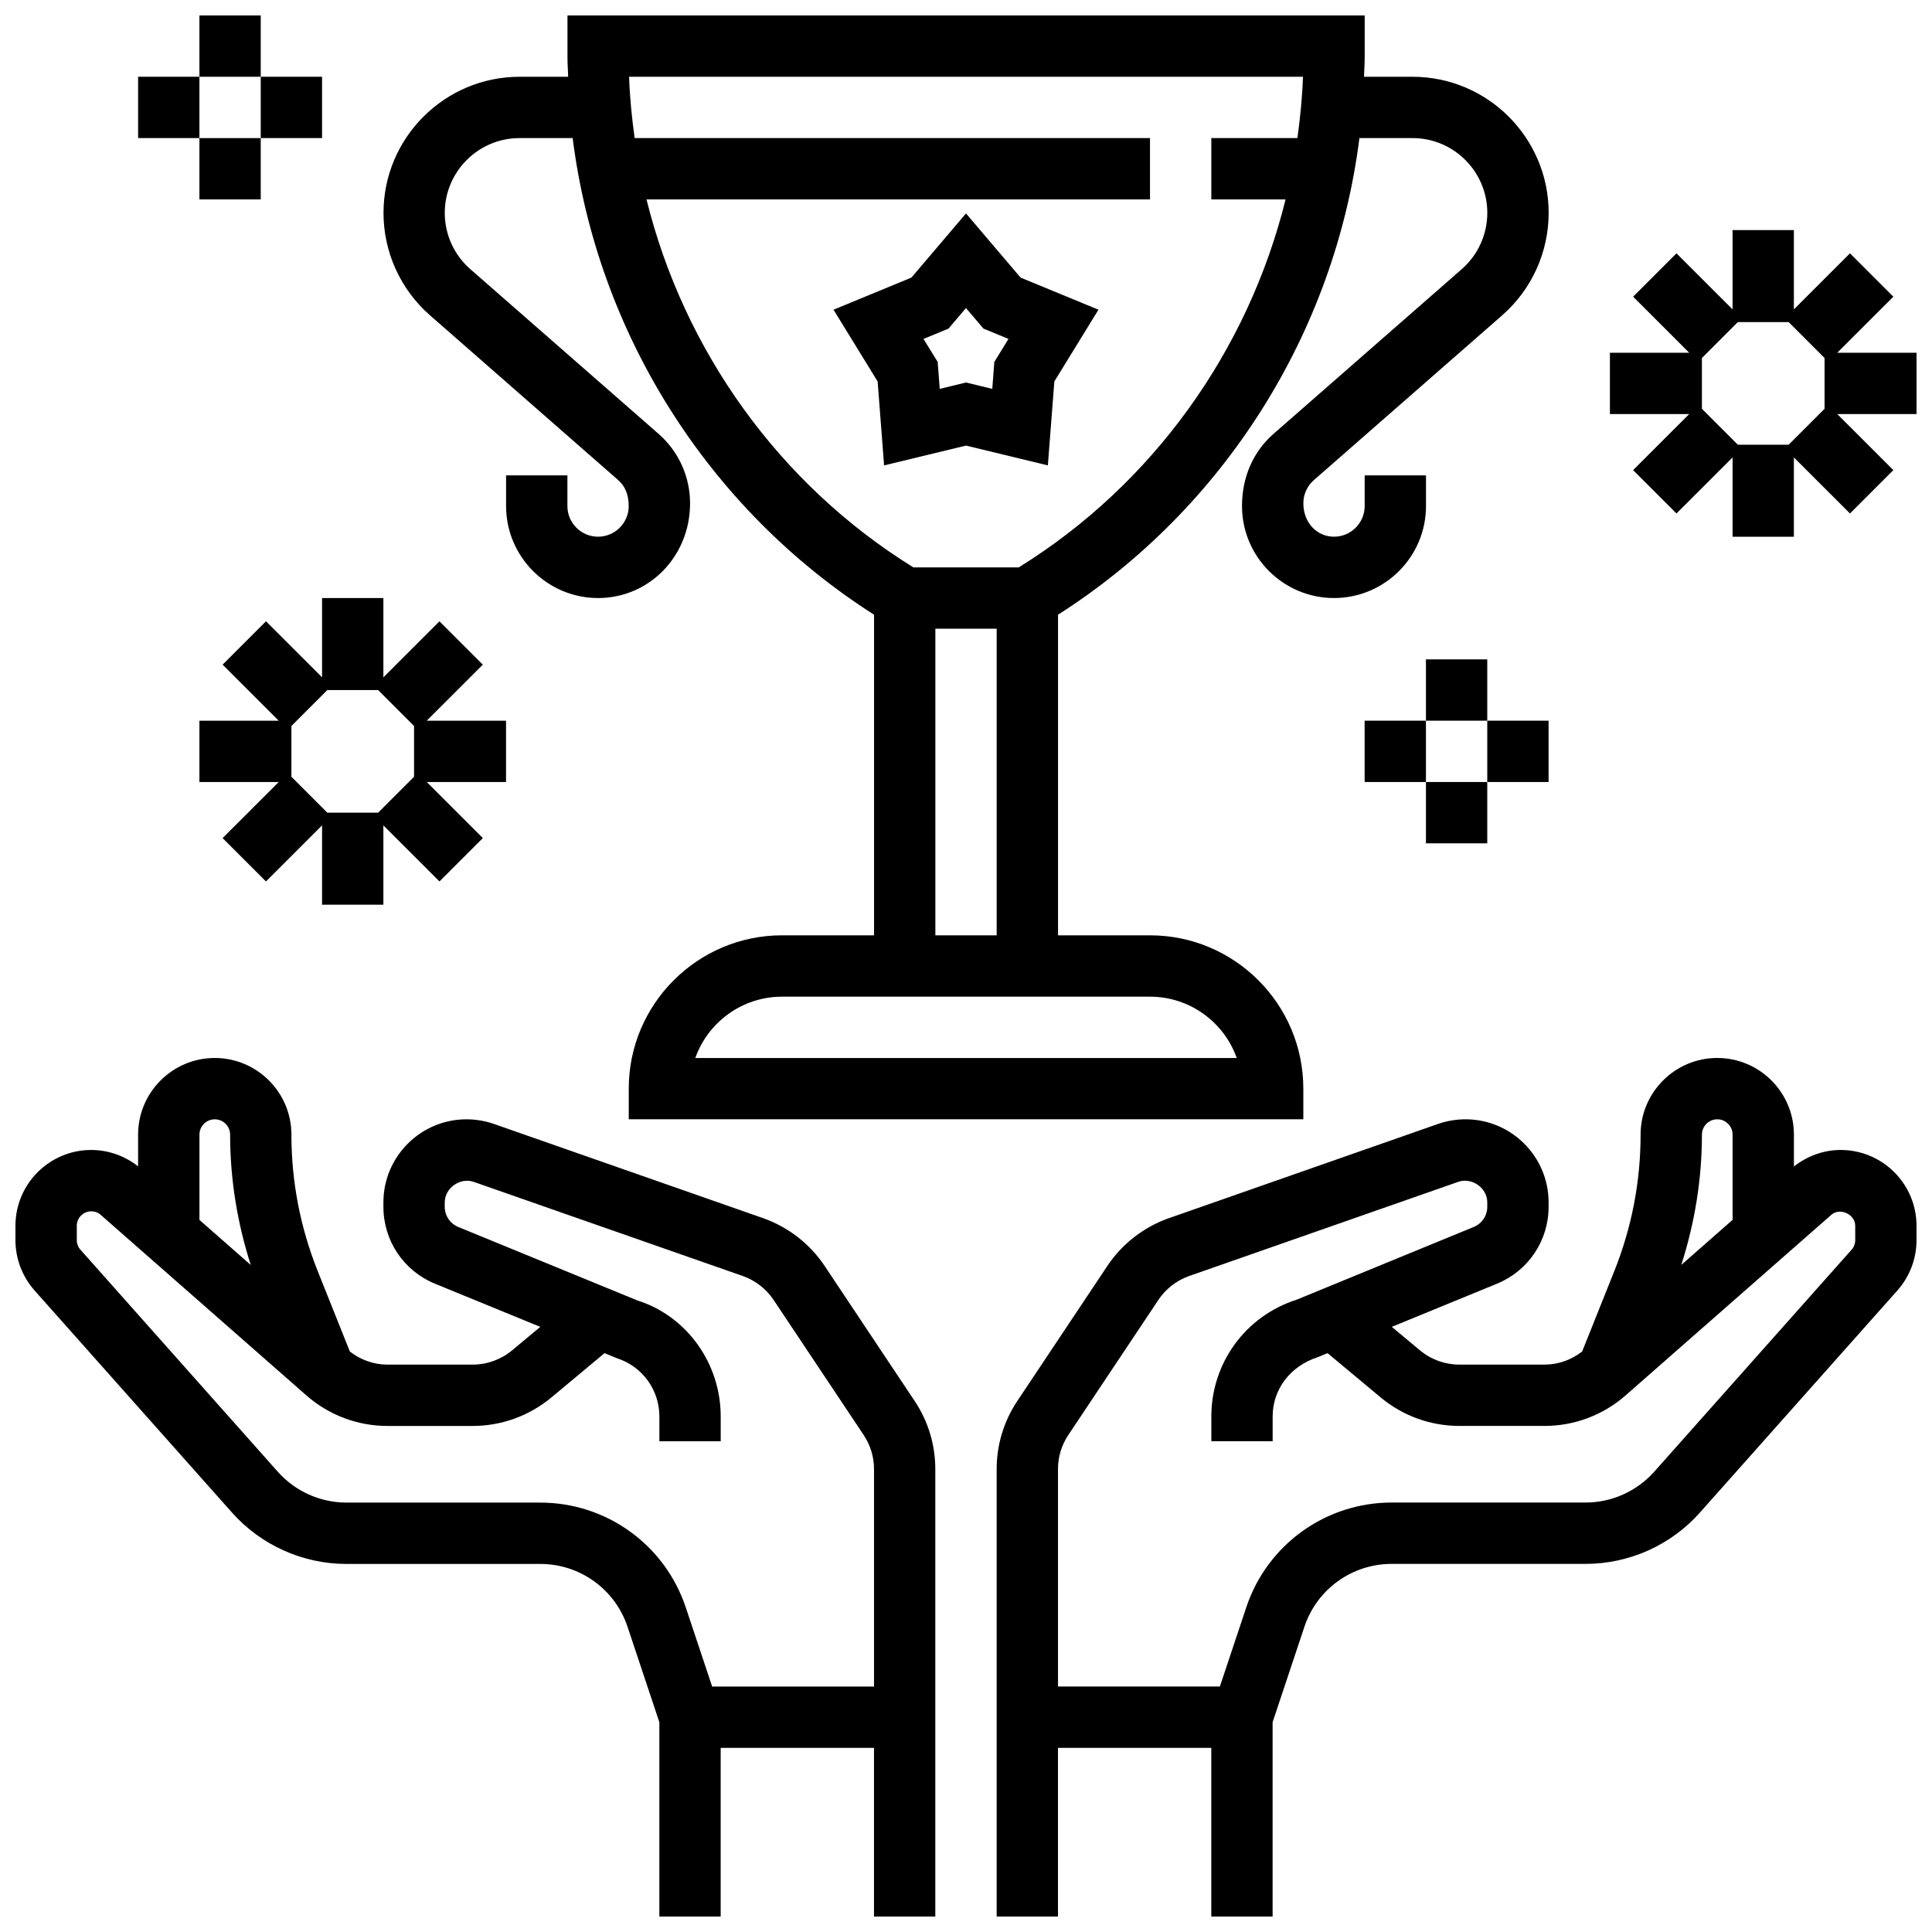 <?xml version="1.0" encoding="UTF-8"?>
<!-- Uploaded to: ICON Repo, www.svgrepo.com, Generator: ICON Repo Mixer Tools -->
<svg width="800px" height="800px" version="1.1" viewBox="144 144 512 512" xmlns="http://www.w3.org/2000/svg">
 <defs>
  <clipPath id="e">
   <path d="m408 424h243.9v227.9h-243.9z"/>
  </clipPath>
  <clipPath id="d">
   <path d="m148.09 424h243.91v227.9h-243.91z"/>
  </clipPath>
  <clipPath id="c">
   <path d="m245 148.09h310v292.91h-310z"/>
  </clipPath>
  <clipPath id="b">
   <path d="m570 204h81.902v83h-81.902z"/>
  </clipPath>
  <clipPath id="a">
   <path d="m196 148.09h18v16.906h-18z"/>
  </clipPath>
 </defs>
 <g clip-path="url(#e)">
  <path d="m631.82 448.75c-4.422 0-8.734 1.52-12.414 4.363v-8.426c0-11.203-9.117-20.316-20.316-20.316-11.195 0-20.316 9.109-20.316 20.316 0 12.449-2.348 24.613-6.965 36.16l-8.523 21.316c-2.844 2.211-6.324 3.469-9.945 3.469h-22.625c-3.793 0-7.484-1.34-10.398-3.769l-7.477-6.234 27.902-11.449c8.289-3.406 13.652-11.398 13.652-20.363v-1.172c0-12.141-9.871-22.02-22.012-22.02-2.488 0-4.934 0.414-7.281 1.227l-71.328 24.973c-6.633 2.32-12.426 6.824-16.305 12.648l-23.883 35.82c-3.574 5.371-5.461 11.598-5.461 18.035v118.57h16.25v-44.691h40.629v44.691h16.25v-51.5l8.426-25.281c3.32-9.977 12.617-16.672 23.125-16.672h51.367c11.594 0 22.672-4.965 30.363-13.645l52.301-58.82c3.258-3.676 5.062-8.41 5.062-13.336v-3.809c0-11.078-9.012-20.082-20.09-20.082zm-32.73-8.125c2.242 0 4.062 1.828 4.062 4.062v22.59l-13.594 11.938c3.566-11.156 5.469-22.719 5.469-34.527 0-2.234 1.82-4.062 4.062-4.062zm36.566 32.016c0 0.938-0.34 1.844-0.969 2.543l-52.293 58.824c-4.621 5.199-11.262 8.18-18.215 8.18h-51.367c-17.508 0-33.008 11.164-38.539 27.781l-6.992 20.973h-42.902v-57.629c0-3.219 0.945-6.332 2.731-9.016l23.883-35.824c1.945-2.914 4.836-5.16 8.148-6.316l71.324-24.961c3.598-1.25 7.676 1.605 7.676 5.445v1.172c0 2.348-1.406 4.445-3.574 5.34l-46.902 19.262c-13.547 4.316-22.648 16.754-22.648 30.977v6.551h16.25v-6.559c0-7.102 4.551-13.324 11.945-15.715l2.606-1.07 14.082 11.742c5.836 4.867 13.219 7.543 20.812 7.543h22.625c7.894 0 15.512-2.867 21.441-8.07l54.602-47.926c2.34-1.934 6.273-0.039 6.273 2.953z"/>
 </g>
 <g clip-path="url(#d)">
  <path d="m362.54 479.49c-3.883-5.836-9.668-10.328-16.312-12.668l-71.328-24.965c-2.348-0.812-4.793-1.227-7.281-1.227-12.141 0-22.012 9.879-22.012 22.02v1.172c0 8.973 5.363 16.965 13.66 20.371l27.914 11.441-7.496 6.242c-2.918 2.422-6.606 3.762-10.398 3.762h-22.625c-3.621 0-7.102-1.258-9.945-3.469l-8.523-21.324c-4.613-11.543-6.965-23.703-6.965-36.152 0-11.203-9.117-20.316-20.316-20.316-11.195 0-20.316 9.109-20.316 20.316v8.402c-3.535-2.781-7.914-4.34-12.414-4.34-11.078 0-20.09 9.004-20.09 20.09v3.809c0 4.918 1.805 9.652 5.07 13.344l52.293 58.82c7.703 8.672 18.77 13.645 30.363 13.645h51.367c10.508 0 19.805 6.699 23.125 16.676l8.426 25.262v51.5h16.25v-44.691h40.629v44.691h16.25v-118.57c0-6.438-1.883-12.668-5.461-18.035zm-161.62-38.859c2.242 0 4.062 1.828 4.062 4.062 0 11.809 1.902 23.379 5.469 34.535l-13.594-11.938v-22.598c0-2.234 1.82-4.062 4.062-4.062zm86.273 101.57h-51.367c-6.957 0-13.594-2.984-18.215-8.18l-52.281-58.824c-0.637-0.707-0.977-1.605-0.977-2.551v-3.809c0-2.106 1.723-3.828 3.836-3.828 0.887 0 1.746 0.309 2.242 0.715l54.793 48.098c5.934 5.203 13.547 8.07 21.441 8.07h22.625c7.59 0 14.973-2.676 20.812-7.531l14.105-11.762 3.211 1.316c6.777 2.164 11.328 8.375 11.328 15.477v6.559h16.25v-6.559c0-14.211-9.102-26.652-22.027-30.738l-47.523-19.492c-2.18-0.906-3.582-2.992-3.582-5.34v-1.172c0-3.836 4.117-6.688 7.668-5.445l71.324 24.953c3.312 1.172 6.215 3.414 8.156 6.332l23.883 35.816c1.785 2.684 2.731 5.805 2.731 9.016v57.637h-42.895l-6.992-20.973c-5.539-16.617-21.035-27.781-38.547-27.781z"/>
 </g>
 <path d="m400 200.56-14.469 17.004-20.641 8.512 11.691 19.012 1.715 22.246 21.703-5.25 21.695 5.25 1.715-22.246 11.691-19.012-20.641-8.512zm7.508 39.352-0.543 7.144-6.965-1.691-6.957 1.691-0.551-7.144-3.758-6.094 6.625-2.731 4.637-5.453 4.637 5.453 6.625 2.731z"/>
 <g clip-path="url(#c)">
  <path d="m307.84 271.24c1.762 1.547 2.777 3.773 2.777 6.867 0 4.484-3.648 8.125-8.125 8.125-4.477 0-8.125-3.641-8.125-8.125v-8.125h-16.25v8.125c0 13.438 10.938 24.379 24.379 24.379 13.438 0 24.379-10.938 24.379-25.133 0-7.031-3.039-13.715-8.32-18.352l-49.918-43.676c-4.305-3.754-6.769-9.188-6.769-14.91 0-10.918 8.891-19.82 19.82-19.82h14.074c6.477 51.438 35.781 98.195 79.871 126.31v84.965h-24.379c-22.402 0-40.629 18.227-40.629 40.629v8.125h178.77v-8.125c0-22.402-18.227-40.629-40.629-40.629h-24.379v-84.965c44.09-28.117 73.383-74.871 79.871-126.31h14.074c10.926 0 19.82 8.898 19.82 19.82 0 5.715-2.465 11.148-6.769 14.91l-49.918 43.676c-5.281 4.641-8.32 11.32-8.32 19.105 0 13.438 10.938 24.379 24.379 24.379 13.438 0 24.379-10.938 24.379-24.379v-8.125h-16.25v8.125c0 4.484-3.648 8.125-8.125 8.125-4.477 0-8.125-3.641-8.125-8.879 0-2.34 1.016-4.566 2.777-6.113l49.91-43.676c7.824-6.84 12.32-16.734 12.32-27.148 0-19.891-16.188-36.07-36.07-36.07h-12.863c0.055-1.797 0.18-3.574 0.18-5.379v-10.871h-211.27v10.871c0 1.805 0.121 3.582 0.18 5.379h-12.863c-19.883 0-36.07 16.18-36.07 36.07 0 10.402 4.496 20.301 12.32 27.148zm163.91 153.14h-143.49c3.356-9.461 12.391-16.25 22.988-16.25h97.512c10.598 0 19.633 6.793 22.988 16.25zm-79.871-32.504v-81.258h16.25v81.258zm97.422-227.53c-0.188 5.469-0.73 10.879-1.477 16.25h-22.812v16.25h19.68c-9.902 39.996-35.086 75.441-70.711 97.512h-27.938c-35.633-22.07-60.816-57.516-70.715-97.512h133.43v-16.25h-136.57c-0.746-5.371-1.289-10.785-1.477-16.25z"/>
 </g>
 <path d="m229.35 302.49v21.012l-14.863-14.855-11.492 11.492 14.863 14.855h-21.012v16.25h21.012l-14.863 14.855 11.492 11.492 14.863-14.855v21.012h16.25v-21.012l14.863 14.855 11.492-11.492-14.863-14.855h21.012v-16.25h-21.012l14.863-14.855-11.492-11.492-14.863 14.855v-21.012zm14.855 24.379 9.523 9.523v13.457l-9.523 9.523h-13.457l-9.523-9.523v-13.457l9.523-9.523z"/>
 <g clip-path="url(#b)">
  <path d="m630.89 237.48 14.863-14.855-11.492-11.492-14.863 14.855v-21.012h-16.25v21.012l-14.863-14.855-11.492 11.492 14.863 14.855h-21.012v16.25h21.012l-14.863 14.855 11.492 11.492 14.863-14.855v21.012h16.25v-21.012l14.863 14.855 11.492-11.492-14.863-14.855h21.012v-16.25zm-3.363 1.398v13.457l-9.523 9.523h-13.457l-9.523-9.523v-13.457l9.523-9.523h13.457z"/>
 </g>
 <path d="m521.89 318.74h16.25v16.25h-16.25z"/>
 <path d="m505.64 334.99h16.25v16.25h-16.25z"/>
 <path d="m521.89 351.24h16.25v16.25h-16.25z"/>
 <path d="m538.14 334.99h16.25v16.25h-16.25z"/>
 <g clip-path="url(#a)">
  <path d="m196.85 148.09h16.25v16.25h-16.25z"/>
 </g>
 <path d="m180.6 164.34h16.25v16.25h-16.25z"/>
 <path d="m196.85 180.6h16.25v16.25h-16.25z"/>
 <path d="m213.1 164.34h16.25v16.25h-16.25z"/>
</svg>